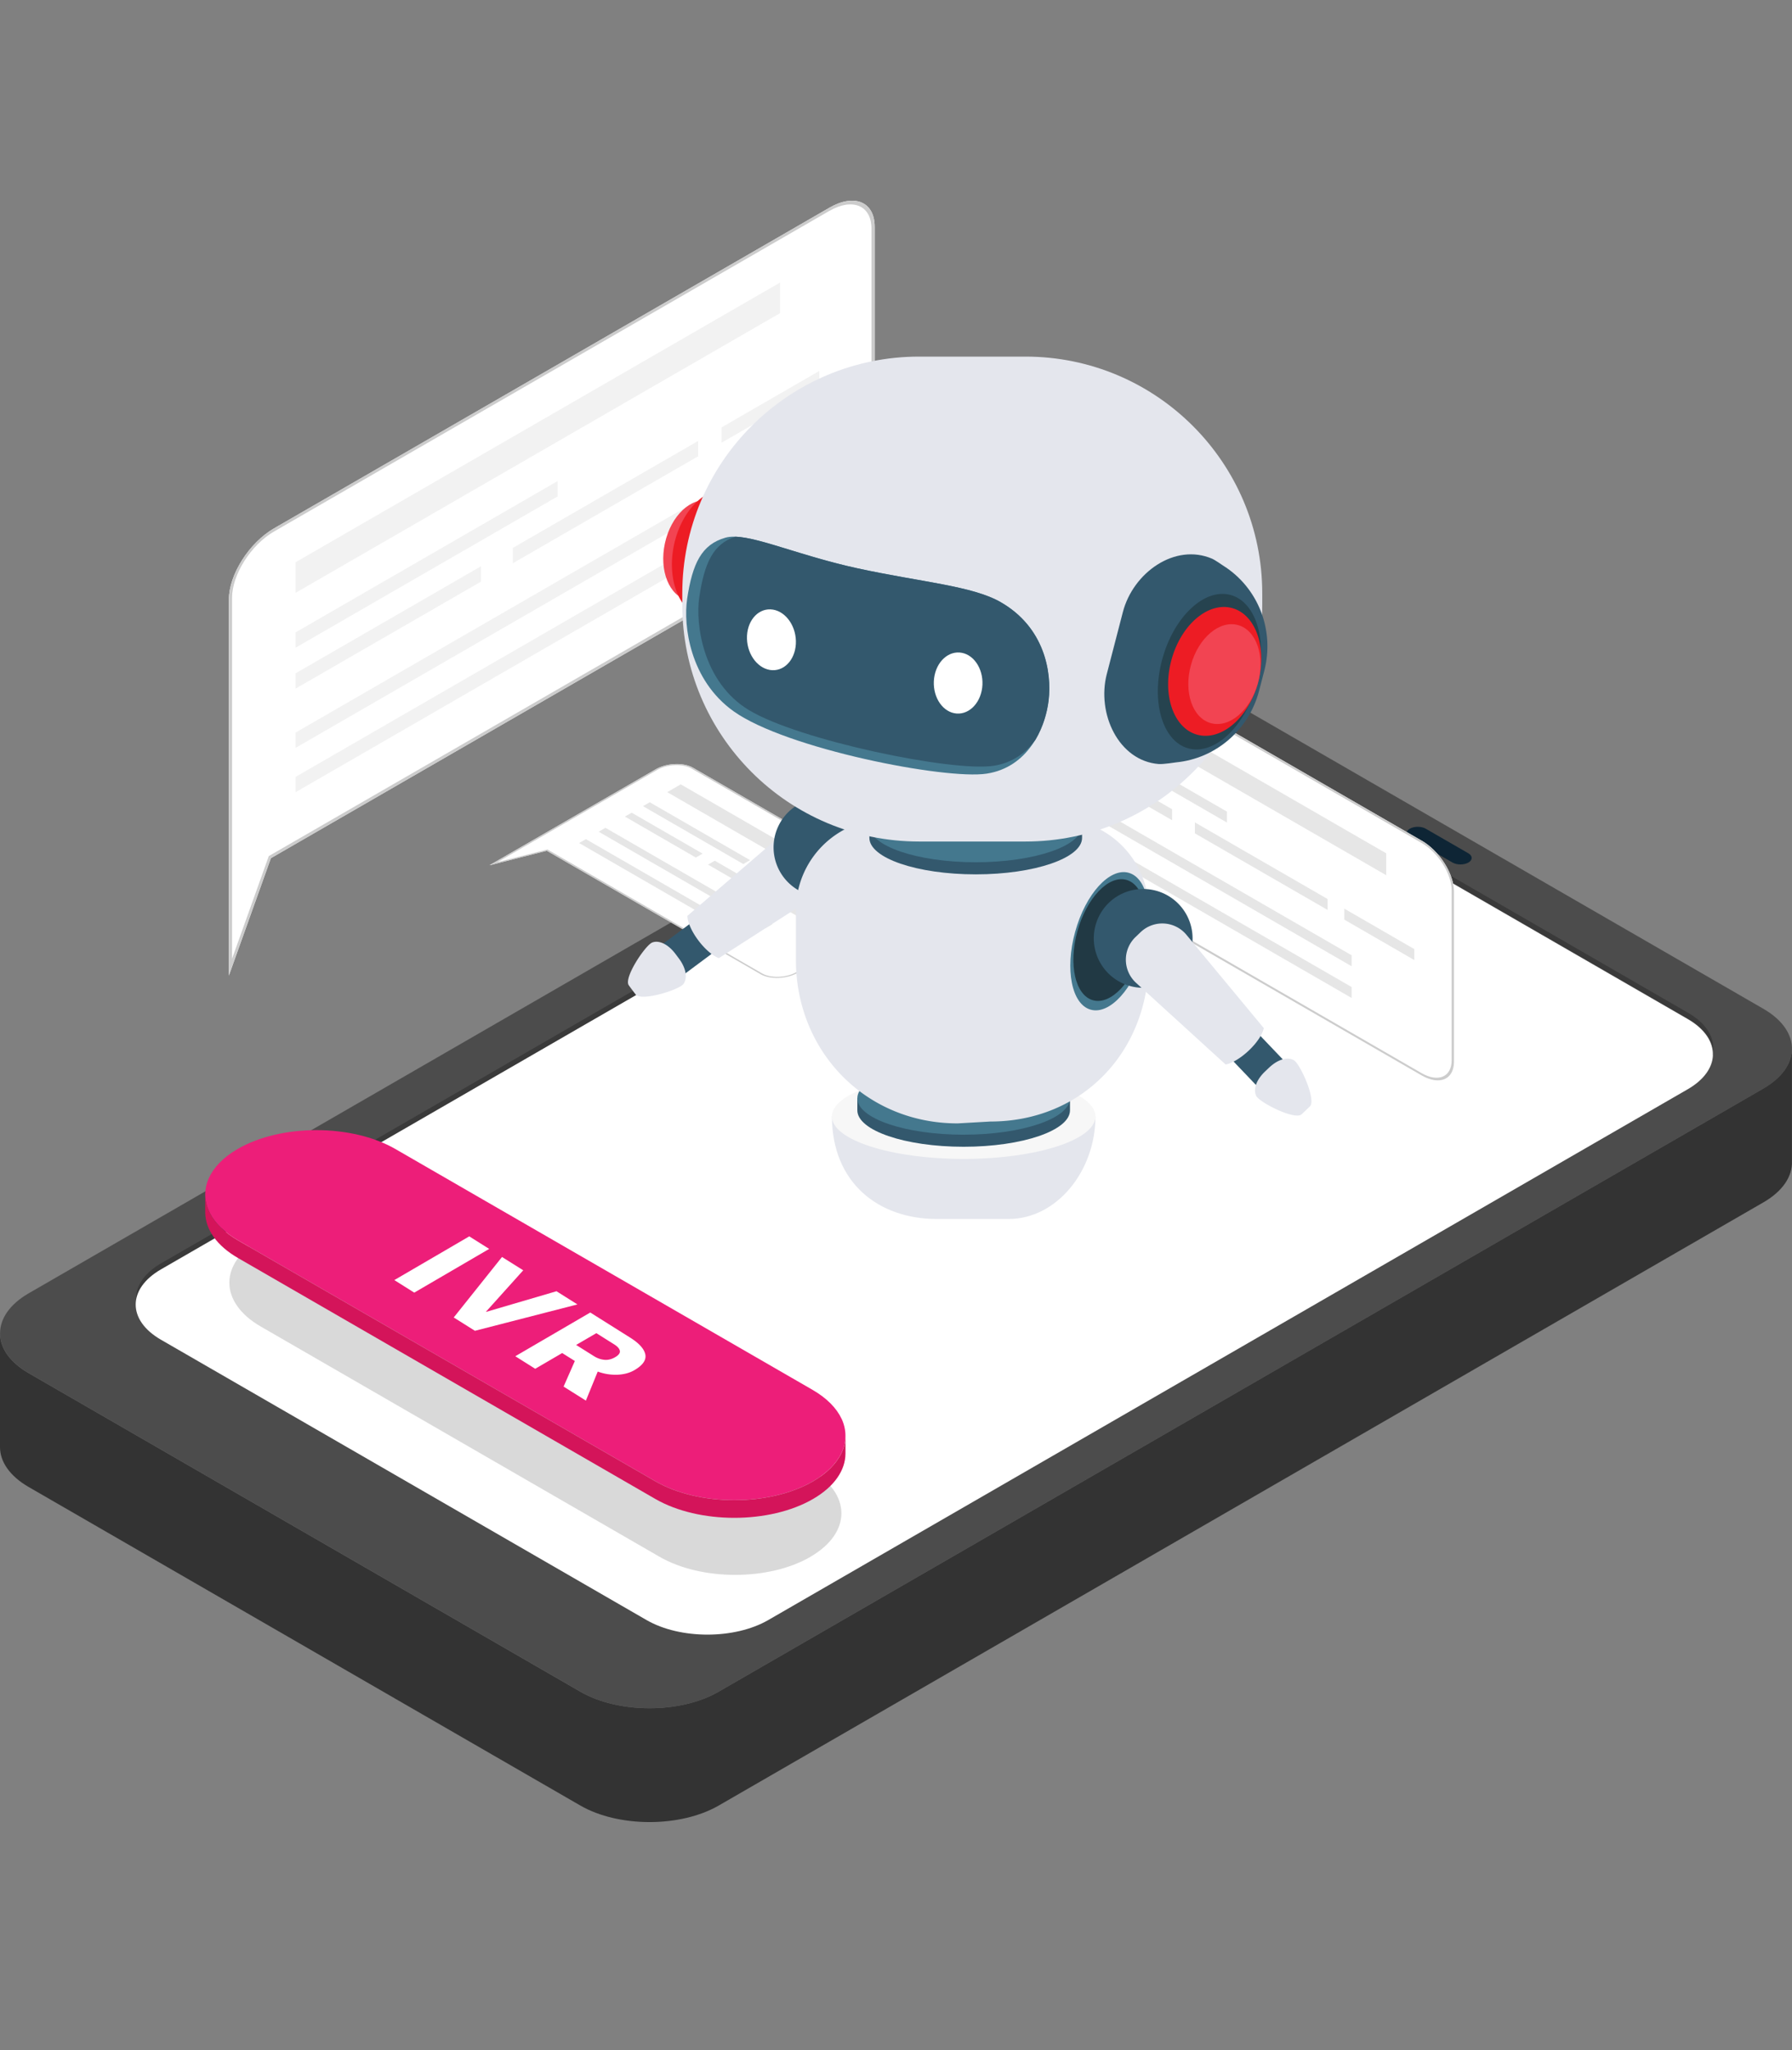<svg width="125" height="143" fill="none" xmlns="http://www.w3.org/2000/svg"><rect width="100%" height="100%" fill="#808080" stroke="none"/><path d="M124.995 73.25c-.04.974-.705 1.942-1.995 2.687l-2.055 1.187-25.102 14.492-4.697 2.713-6.545 3.777-34.469 19.899c-2.662 1.54-6.98 1.54-9.642 0L4.056 96.971l-2.055-1.188c-1.33-.77-1.997-1.775-1.997-2.782 0-1.007.667-2.015 1.997-2.785l72.87-42.068c2.663-1.538 6.978-1.538 9.64 0l23.564 13.604 4.708 2.717.295.17 9.924 5.73c1.373.793 2.038 1.84 1.995 2.878l-.002.002z" fill="#4C4C4C"/><path opacity=".24" d="M119.506 73.182c0 .042-.005.082-.01.125-.087-.815-.667-1.618-1.747-2.243l-33.88-19.56c-2.342-1.35-6.141-1.35-8.484 0L11.25 88.535c-1.078.625-1.663 1.424-1.748 2.24a1.922 1.922 0 01-.01-.208c0-.888.588-1.772 1.758-2.45l64.135-37.029c2.343-1.355 6.142-1.355 8.485 0l33.879 19.56c1.207.697 1.792 1.62 1.757 2.532v.003z" fill="#000"/><path d="M124.996 73.249v7.75c.042 1.04-.622 2.085-1.997 2.877l-72.87 42.074c-2.663 1.535-6.978 1.535-9.643 0L1.997 103.726C.667 102.956 0 101.951 0 100.943v-7.94c0 1.008.667 2.013 1.997 2.783l2.055 1.187 36.434 21.035c2.663 1.537 6.98 1.537 9.642 0l70.813-40.884 2.055-1.188c1.29-.745 1.957-1.712 1.997-2.687h.003z" fill="#333"/><path d="M119.484 73.617c-.035.857-.623 1.71-1.758 2.365l-1.81 1.045-62.328 35.983c-2.342 1.353-6.142 1.353-8.487 0L13.032 94.496l-1.81-1.045c-1.17-.677-1.757-1.562-1.757-2.45 0-.887.587-1.772 1.757-2.45l64.136-37.029c2.342-1.352 6.142-1.352 8.484 0l33.879 19.56c1.21.697 1.795 1.62 1.758 2.532l.005.003z" fill="#fff"/><path d="M102.427 59.525l-2.975-1.718c-.308-.177-.805-.177-1.11 0-.305.178-.305.465.002.643l2.975 1.717c.308.178.805.178 1.11 0 .305-.177.305-.465-.002-.642z" fill="#0E2535"/><path opacity=".15" d="M56.534 108.598c-2.892 1.68-7.612 1.68-10.522 0L18.19 92.534c-2.91-1.68-2.924-4.415-.035-6.095 2.893-1.68 7.613-1.68 10.523 0L56.499 102.5c2.91 1.68 2.925 4.415.035 6.094v.003z" fill="#010405"/><path d="M58.703 98.968c-.345-.737-1.02-1.435-2.02-2.015L27.58 80.151c-3.045-1.757-7.982-1.757-11.007 0-1.012.588-1.682 1.3-2.015 2.05-.155.35-.237.708-.242 1.068v.107c.002.188.027.375.072.563.055.235.143.465.26.694.36.693 1.015 1.345 1.96 1.89l29.102 16.802c3.045 1.758 7.982 1.758 11.007 0 .955-.555 1.607-1.222 1.957-1.927.103-.208.178-.418.228-.63.047-.205.072-.41.072-.618 0-.4-.09-.8-.272-1.19v.008z" fill="#ED1E79"/><path d="M58.975 100.156v1.245c-.005 1.145-.757 2.287-2.257 3.159-3.025 1.758-7.962 1.758-11.007 0L16.609 87.758c-1.495-.862-2.257-1.99-2.292-3.122V83.38c.002.187.027.375.072.562.055.235.143.465.26.695.36.693 1.015 1.345 1.96 1.89l29.102 16.802c3.045 1.757 7.982 1.757 11.007 0 .955-.555 1.607-1.222 1.957-1.927.103-.208.178-.418.228-.63.047-.205.072-.41.072-.618v.003z" fill="#D4145A"/><path d="M32.733 86.244l1.39.875-5.227 3.05-1.39-.875 5.227-3.05zm2.287 1.44l1.478.927L33.9 91.5l.015.01 4.903-1.438 1.46.92-7.15 1.84-1.478-.93 3.368-4.22.002.003zm6.155 3.872l2.78 1.75c.625.392.977.785 1.058 1.172.08.39-.173.755-.76 1.098-.338.197-.738.302-1.198.32a3.595 3.595 0 01-1.36-.22l-.827 2.025-1.555-.978.785-1.785-.883-.555-1.88 1.098-1.39-.875 5.228-3.05h.002zm-.987 2.262l1.272.8c.23.138.465.218.713.238.245.02.49-.04.735-.183.245-.142.355-.29.33-.437-.025-.15-.148-.295-.368-.44l-1.272-.8-1.41.822zM63.171 62.12L48.34 53.556c-.667-.385-1.832-.337-2.602.108l-11.593 6.692 3.995-1.013 14.917 8.613c.668.385 1.833.337 2.603-.108l7.325-4.23c.77-.445.852-1.117.187-1.502v.002z" fill="#fff"/><path d="M63.074 62.177c.617.357.54.982-.173 1.395l-7.325 4.23c-.715.412-1.8.457-2.417.1l-14.972-8.645-3.492.885 11.132-6.427c.715-.413 1.8-.458 2.417-.1l14.832 8.562h-.002zm.097-.058L48.34 53.557c-.667-.385-1.832-.337-2.602.108l-11.593 6.692 3.995-1.013 14.917 8.613c.668.385 1.833.337 2.603-.108l7.325-4.23c.77-.445.852-1.117.187-1.502v.002z" fill="#CCC"/><path d="M59.48 62.727l-12.937-7.47.942-.545 12.94 7.47-.945.545zm-7.631-2.455l-6.997-4.037.472-.273L52.32 60l-.47.273zm1.561 4.47l-11.65-6.725.473-.272 11.647 6.724-.47.273zm-1.368.79l-11.647-6.725.472-.273 11.647 6.725-.472.273zM48.54 59.82l-4.95-2.858.472-.272 4.95 2.857-.472.273zm5.797 3.35l-4.95-2.858.472-.272 4.95 2.857-.472.272zm3.236 1.867l-2.61-1.508.472-.272 2.61 1.507-.472.273z" fill="#E6E6E6"/><path d="M57.858 14.489L19.12 36.855c-1.743 1.005-3.155 3.233-3.155 4.975v26.222l2.93-8.19 38.963-22.497c1.743-1.005 3.155-3.232 3.155-4.975V15.82c0-1.742-1.412-2.337-3.154-1.332z" fill="#fff"/><path d="M57.858 14.711c1.615-.933 2.93-.377 2.93 1.237v16.567c0 1.615-1.315 3.69-2.93 4.623L18.75 59.717l-2.563 7.162V41.698c0-1.615 1.315-3.69 2.93-4.623l38.739-22.367.002.003zm0-.223L19.12 36.855c-1.743 1.005-3.155 3.233-3.155 4.975v26.222l2.93-8.19 38.963-22.497c1.743-1.005 3.155-3.232 3.155-4.975V15.82c0-1.742-1.412-2.337-3.154-1.332z" fill="#CCC"/><path d="M54.413 21.843L20.62 41.353v-2.135l33.794-19.51v2.135zM38.894 34.63L20.619 45.18v-1.068L38.894 33.56v1.07zm12.149-.027L20.62 52.167V51.1l30.424-17.565v1.068zm0 3.09L20.62 55.26v-1.068l30.424-17.567v1.068zm-17.494 2.88l-12.93 7.462v-1.068l12.93-7.464v1.07zM48.7 31.826L35.773 39.29v-1.07L48.7 30.758v1.068zm8.45-4.88l-6.82 3.937v-1.067l6.82-3.94v1.07z" fill="#F2F2F2"/><path d="M99.16 58.637L71.43 42.625c-1.248-.72-2.258-.292-2.258.955v18.772l2.097-3.442 27.894 16.104c1.248.72 2.258.293 2.258-.955V62.197c0-1.248-1.01-2.843-2.258-3.562l-.002.002z" fill="#fff"/><path d="M99.16 58.797c1.158.668 2.098 2.153 2.098 3.31v11.862c0 1.157-.94 1.555-2.097.888L71.164 58.691l-1.832 3.01V43.675c0-1.157.94-1.555 2.097-.887L99.161 58.8v-.003zm0-.16L71.43 42.625c-1.248-.72-2.258-.292-2.258.955v18.772l2.097-3.442 27.894 16.104c1.248.72 2.258.293 2.258-.955V62.197c0-1.248-1.01-2.843-2.258-3.562l-.002.002z" fill="#CCC"/><path d="M96.694 61.052L72.502 47.085v-1.528l24.192 13.967v1.528zm-11.11-3.675l-13.082-7.552v-.765l13.082 7.555v.762zm8.697 10.025L72.502 54.827v-.765l21.78 12.575v.765zm0 2.212L72.502 57.04v-.763l21.78 12.575v.762zM81.757 57.215l-9.255-5.345v-.765l9.255 5.345v.764zm10.848 6.259l-9.257-5.342v-.765l9.257 5.345v.762zm6.049 3.496l-4.882-2.82v-.766l4.882 2.82v.765z" fill="#E6E6E6"/><path d="M45.618 66.306l1.546 2.075 3.657-2.725-1.546-2.074-3.657 2.724z" fill="#33586D"/><path d="M47.947 63.89c.045.992 1.27 2.594 2.198 2.947l7.112-4.565a2.187 2.187 0 00.573-3.147l-.293-.395a2.188 2.188 0 00-3.18-.353l-6.41 5.512zm-4.087 4.84c.095.134.377.512.48.64.397.5 3.01-.316 3.325-.723.277-.36.25-1.038-.315-1.795l-.22-.293c-.565-.757-1.205-.977-1.63-.815-.48.185-2.01 2.46-1.64 2.985z" fill="#E4E6ED"/><path d="M58.79 62.269a3.45 3.45 0 10-2.846-6.285 3.45 3.45 0 002.846 6.285z" fill="#33586D"/><path d="M51.111 38.923c.42-1.915-.298-3.7-1.603-3.986-1.306-.287-2.705 1.034-3.125 2.949-.42 1.915.298 3.7 1.604 3.986 1.305.286 2.704-1.034 3.124-2.95z" fill="#F24452"/><path d="M53.123 39.31c.542-2.472-.384-4.776-2.069-5.145-1.684-.37-3.49 1.335-4.031 3.807-.543 2.472.383 4.775 2.068 5.145 1.684.37 3.49-1.335 4.032-3.807z" fill="#ED1C24"/><path d="M70.363 85.031h-5.027c-4.055 0-7.305-2.525-7.305-7.157h18.382c0 3.815-2.707 7.157-6.05 7.157z" fill="#E4E6ED"/><path d="M67.22 80.841c5.076 0 9.192-1.327 9.192-2.965 0-1.637-4.116-2.965-9.193-2.965-5.076 0-9.192 1.328-9.192 2.965 0 1.638 4.116 2.965 9.192 2.965z" fill="#F7F7F7"/><path d="M67.035 75.867c-3.18.01-7.232.74-7.232.74v.844c0 1.406 3.32 2.543 7.417 2.543 4.097 0 7.417-1.138 7.417-2.543v-.844s-4.297-.75-7.602-.74z" fill="#33586D"/><path d="M67.22 79.151c4.096 0 7.417-1.138 7.417-2.542s-3.32-2.542-7.417-2.542c-4.096 0-7.417 1.138-7.417 2.542s3.32 2.543 7.417 2.543z" fill="#44788E"/><path d="M67.035 56.864c-3.18.01-7.232.74-7.232.74v.845c0 1.405 3.32 2.543 7.417 2.543 4.097 0 7.417-1.138 7.417-2.543v-.845s-4.297-.75-7.602-.74z" stroke="#000" stroke-width=".12" stroke-miterlimit="10"/><path d="M67.22 60.147c4.096 0 7.417-1.138 7.417-2.542s-3.32-2.543-7.417-2.543c-4.096 0-7.417 1.139-7.417 2.543 0 1.404 3.32 2.542 7.417 2.542z" stroke="#000" stroke-width=".12" stroke-miterlimit="10"/><path d="M69.077 78.234l-2.277.13c-6.41 0-11.282-5.002-11.282-11.412v-3.458a6.374 6.374 0 016.374-6.374h11.862a6.374 6.374 0 016.375 6.374v3.458c0 6.41-4.642 11.282-11.052 11.282z" fill="#E4E6ED"/><path d="M79.813 66.323c.73-2.637.245-5.073-1.084-5.441-1.33-.369-3 1.47-3.73 4.108-.73 2.637-.246 5.073 1.084 5.441 1.329.369 2.999-1.47 3.73-4.108z" fill="#44788E"/><path d="M79.656 66.198c.643-2.319.156-4.478-1.086-4.822-1.243-.345-2.771 1.256-3.414 3.575-.643 2.32-.156 4.479 1.086 4.823 1.243.344 2.771-1.256 3.414-3.576z" fill="#213944"/><path d="M81.594 68.37a3.45 3.45 0 10-3.841-5.73 3.45 3.45 0 003.84 5.73zm5.339 2.858l-1.872 1.786 3.147 3.299 1.872-1.786-3.147-3.3z" fill="#33586D"/><path d="M88.155 71.72c-.213.972-1.688 2.344-2.66 2.537l-6.247-5.695a2.188 2.188 0 01-.038-3.2l.355-.34a2.188 2.188 0 013.195.187l5.395 6.508v.002zm3.218 5.456c-.118.118-.458.44-.58.553-.475.427-2.915-.818-3.158-1.27-.215-.403-.072-1.065.61-1.718l.265-.252c.685-.653 1.353-.763 1.745-.53.443.262 1.57 2.762 1.118 3.217z" fill="#E4E6ED"/><path d="M67.874 56.864c-3.18.01-7.23.74-7.23.74v.845c0 1.405 3.32 2.543 7.418 2.543 4.097 0 7.417-1.138 7.417-2.543v-.845s-4.297-.75-7.602-.74h-.003z" fill="#33586D"/><path d="M68.06 60.147c4.096 0 7.417-1.138 7.417-2.542s-3.32-2.543-7.417-2.543c-4.097 0-7.417 1.139-7.417 2.543 0 1.404 3.32 2.542 7.417 2.542z" fill="#44788E"/><path d="M71.528 24.875h-7.415c-9.123 0-16.52 7.397-16.52 16.52v.787c0 9.124 7.397 16.52 16.52 16.52h7.415c9.123 0 16.52-7.396 16.52-16.52v-.787c0-9.123-7.397-16.52-16.52-16.52z" fill="#E4E6ED"/><path d="M82.034 53.18s-.902.14-1.202.117c-2.803-.22-4.345-3.517-3.628-6.28l1.12-4.317c.715-2.763 3.64-4.835 6.223-3.728.205.088.76.475.76.475 2.452 1.53 3.622 4.513 2.882 7.35l-.365 1.4c-.71 2.723-3.025 4.715-5.785 4.982h-.005z" fill="#33586D"/><path d="M87.646 47.762c.819-2.954.013-5.755-1.799-6.257-1.812-.503-3.945 1.485-4.763 4.438-.819 2.954-.013 5.756 1.799 6.258 1.812.502 3.945-1.485 4.763-4.439z" fill="#26434F"/><path d="M87.74 47.668c.675-2.44-.124-4.79-1.786-5.25-1.661-.46-3.556 1.143-4.232 3.582-.676 2.439.123 4.79 1.785 5.25 1.662.46 3.557-1.144 4.233-3.582z" fill="#ED1C24"/><path d="M87.741 47.67c.524-1.89-.096-3.71-1.384-4.068-1.288-.356-2.756.886-3.28 2.775-.524 1.89.096 3.71 1.384 4.067 1.288.357 2.756-.885 3.28-2.774z" fill="#F24452"/><path d="M47.93 41.79c-.272 1.837.18 5.64 3.243 7.827 3.665 2.617 14.772 4.787 17.647 4.35 2.875-.438 4.09-3.14 4.322-5.122.233-1.983-.295-5.085-3.332-6.835-1.995-1.15-5.55-1.398-10.007-2.368-4.46-.97-7.702-2.56-9.197-2.137-1.658.47-2.303 1.777-2.678 4.287l.003-.002z" fill="#44788E"/><path d="M69.813 42.01c-1.995-1.15-5.55-1.398-10.007-2.368-3.873-.842-6.825-2.15-8.515-2.205-1.54.508-2.155 1.813-2.515 4.238-.272 1.837.24 5.91 3.462 7.857 3.498 2.115 14.188 4.325 17.062 3.888 1.335-.203 2.278-.918 2.93-1.82.53-.89.818-1.89.918-2.753.232-1.982-.295-5.085-3.333-6.835l-.002-.002z" fill="#33586D"/><path d="M55.517 44.697c.035 1.173-.7 2.09-1.642 2.053-.943-.038-1.735-1.018-1.77-2.19-.035-1.173.7-2.09 1.642-2.053.943.038 1.735 1.018 1.77 2.19zm12.993 3.286c-.15 1.162-1.022 1.952-1.947 1.767-.925-.185-1.552-1.28-1.405-2.443.15-1.162 1.023-1.952 1.948-1.767.925.185 1.552 1.28 1.405 2.443z" fill="#fff"/></svg>